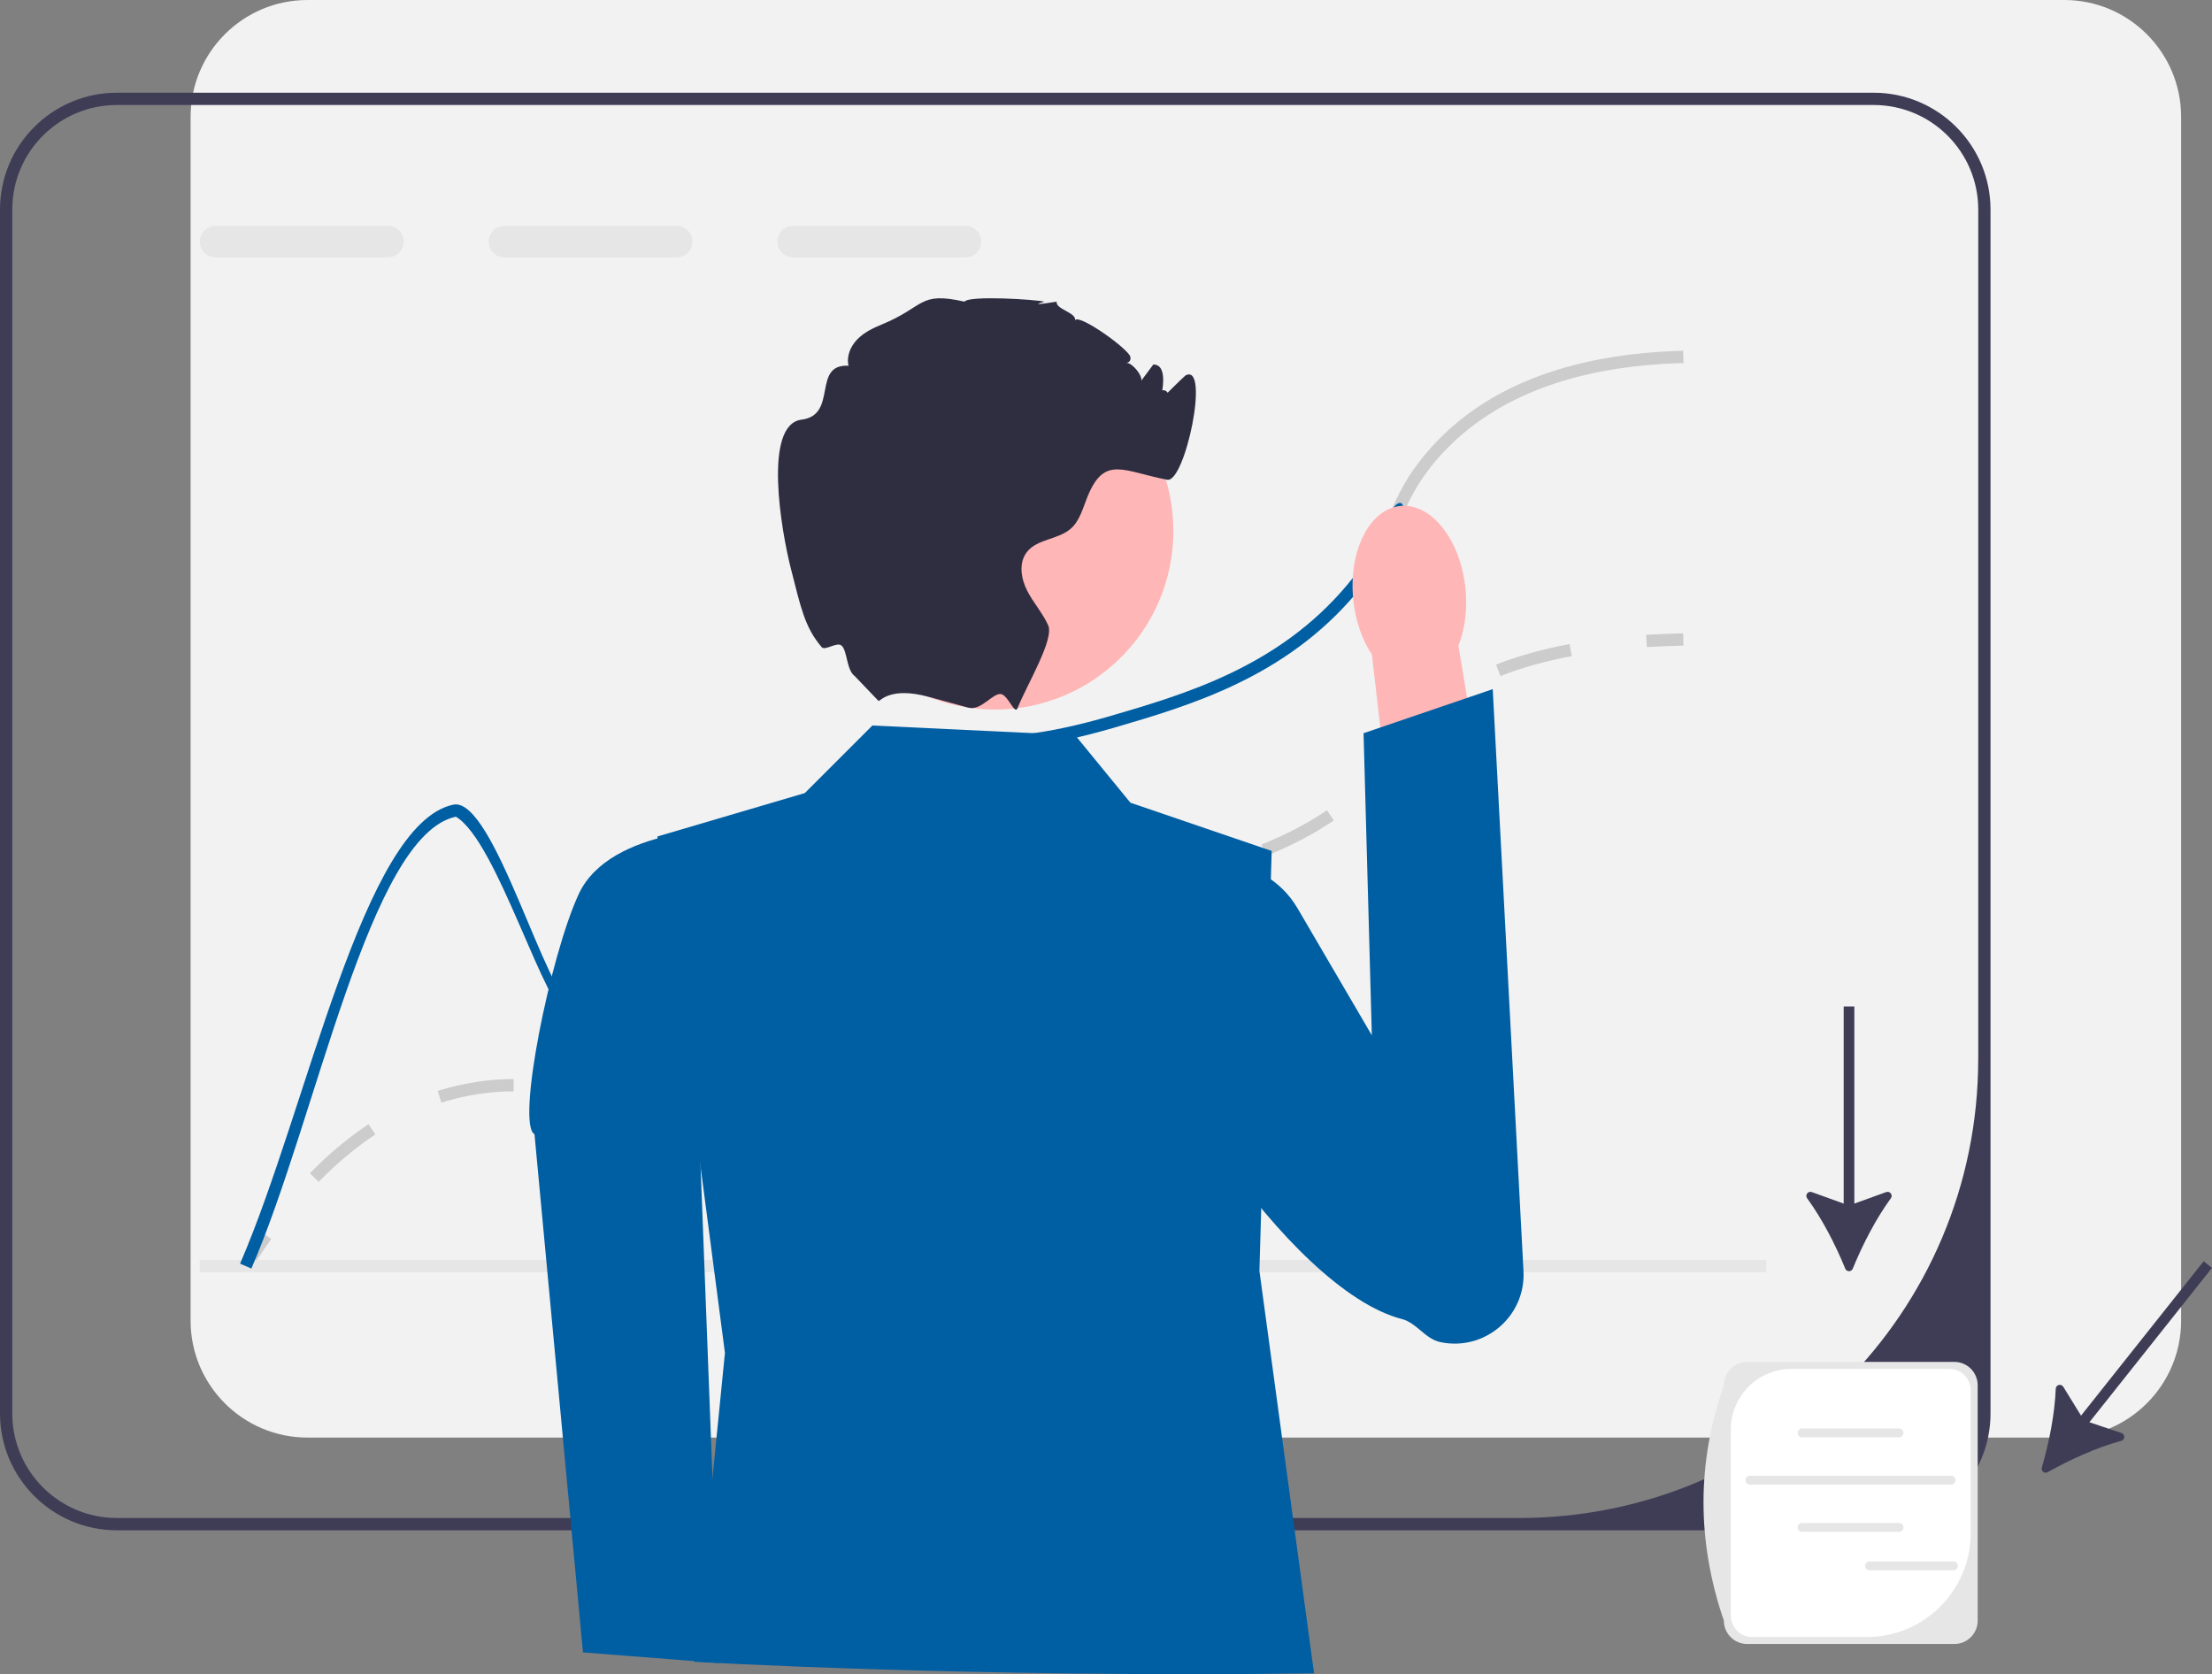 <?xml version="1.0" encoding="UTF-8"?>
<svg id="Layer_1" data-name="Layer 1" xmlns="http://www.w3.org/2000/svg" viewBox="0 0 855.22 647.3">
  <rect x="0" y="0" width="855.22" height="647.3" fill="#808080" stroke="none"/>
  <defs>
    <style>
      .cls-1 {
        fill: #f2f2f2;
      }

      .cls-1, .cls-2, .cls-3, .cls-4, .cls-5, .cls-6, .cls-7, .cls-8 {
        stroke-width: 0px;
      }

      .cls-2 {
        fill: #2f2e41;
      }

      .cls-3 {
        fill: #3f3d56;
      }

      .cls-4 {
        fill: #ccc;
      }

      .cls-5 {
        fill: #fff;
      }

      .cls-6 {
        fill: #ffb6b6;
      }

      .cls-7 {
        fill: #e6e6e6;
      }

      .cls-8 {
        fill: #005ea2;
      }
    </style>
  </defs>
  <g>
    <path class="cls-1" d="M798.1,0H118.87C93.95,0,73.69,20.26,73.69,45.18v465.46c0,24.92,20.26,45.18,45.18,45.18h679.23c24.92,0,45.18-20.26,45.18-45.18V45.18c0-24.92-20.26-45.18-45.18-45.18h0Z"/>
    <path class="cls-3" d="M724.41,35.85H45.18C20.26,35.85,0,56.11,0,81.03v465.46c0,24.92,20.26,45.18,45.18,45.18h679.23c24.92,0,45.18-20.26,45.18-45.18V81.03c0-24.92-20.26-45.18-45.18-45.18ZM764.83,409.49c0,97.99-79.43,177.42-177.42,177.42H45.18c-22.33,0-40.43-18.1-40.43-40.43V81.03c0-22.33,18.1-40.43,40.43-40.43h679.23c22.33,0,40.43,18.1,40.43,40.43v328.46Z"/>
  </g>
  <g>
    <path class="cls-4" d="M97.02,490.79l-4.02-2.53c2.61-4.15,5.31-8.18,8.01-11.97l3.87,2.76c-2.65,3.71-5.29,7.66-7.86,11.74h0Z"/>
    <path class="cls-4" d="M123.21,456.94l-3.4-3.32c7.25-7.43,14.88-13.81,22.67-18.95l2.62,3.96c-7.51,4.96-14.88,11.12-21.89,18.31ZM241.73,426.95c-5.67,0-10.84-.73-14.71-1.36l.77-4.69c3.92.64,8.64,1.3,13.94,1.3,4.68,0,9.28-.51,14.06-1.57l1.03,4.64c-5.12,1.13-10.06,1.68-15.09,1.68ZM170.65,426.32l-1.43-4.53c5.1-1.61,10.39-2.82,15.71-3.59,4.57-.66,8.94-.98,13.36-.98h.29v4.75h-.29c-4.19,0-8.33.31-12.68.93-5.07.73-10.11,1.88-14.96,3.42h0ZM283.88,412.59l-3.04-3.65c6.56-5.45,11.25-12.03,16.23-19l1.98-2.77,3.86,2.78-1.97,2.76c-5.16,7.23-10.03,14.06-17.06,19.9ZM321.97,369.04l-2.92-3.75c6.4-5,13.64-9.05,22.12-12.38,1.44-.57,2.82-1.08,4.15-1.53l1.53,4.5c-1.26.43-2.57.91-3.94,1.45-8.05,3.16-14.89,6.99-20.93,11.7ZM379.33,352.54c-1.6,0-3.11-.02-4.57-.03l.06-4.75c1.49.02,3.04.02,4.69.03,5.59,0,13.38-.16,24.06-1.4l.55,4.72c-11.03,1.28-18.94,1.41-24.78,1.43ZM433,346.32l-.94-4.66c8.53-1.73,18.46-3.78,28.29-6.32l1.19,4.6c-9.94,2.56-19.94,4.63-28.53,6.37ZM489.51,330.94l-1.78-4.41c9.53-3.84,17.8-8.17,25.29-13.24l2.66,3.93c-7.77,5.26-16.33,9.75-26.17,13.71ZM537.51,296.99l-3.86-2.78c1.33-1.84,2.47-3.63,3.58-5.37,3.27-5.12,6.65-10.42,14.71-16.92l.56-.45,2.94,3.73-.52.42c-7.45,6.02-10.48,10.76-13.69,15.78-1.14,1.79-2.33,3.64-3.73,5.59ZM580.13,261.37l-1.73-4.42c8.47-3.32,18.03-5.99,28.42-7.94l.88,4.67c-10.1,1.9-19.38,4.48-27.57,7.69h0Z"/>
    <path class="cls-4" d="M636.73,250.18l-.3-4.74c4.62-.29,9.44-.48,14.34-.57l.09,4.75c-4.83.09-9.59.27-14.13.56Z"/>
  </g>
  <g>
    <path class="cls-7" d="M149.99,87.33h-66.65c-3.35,0-6.08,2.73-6.08,6.08s2.73,6.1,6.08,6.1h66.65c3.35,0,6.08-2.73,6.08-6.1s-2.73-6.08-6.08-6.08Z"/>
    <path class="cls-7" d="M261.63,87.33h-66.65c-3.35,0-6.08,2.73-6.08,6.08s2.73,6.1,6.08,6.1h66.65c3.35,0,6.08-2.73,6.08-6.1s-2.73-6.08-6.08-6.08Z"/>
    <path class="cls-7" d="M373.27,87.33h-66.65c-3.35,0-6.08,2.73-6.08,6.08s2.73,6.1,6.08,6.1h66.65c3.35,0,6.08-2.73,6.08-6.1s-2.73-6.08-6.08-6.08Z"/>
  </g>
  <rect class="cls-7" x="77.2" y="487.15" width="605.69" height="4.75"/>
  <path class="cls-4" d="M650.89,140.36c-43.11,1.12-75.27,13.8-95.65,37.65-7.53,8.84-10.59,15.8-13.82,23.16-3.21,7.27-6.48,14.75-14.11,24.51v-8.08c4.73-6.94,7.27-12.73,9.76-18.36,3.37-7.7,6.58-14.96,14.56-24.3,21.28-24.94,54.63-38.17,99.12-39.33l.14,4.75h0Z"/>
  <path class="cls-8" d="M541.42,201.17c-3.21,7.27-6.48,14.75-14.11,24.51-.9,1.16-1.88,2.38-2.92,3.63-27.51,32.71-64.25,43.44-93.8,52.09-1.85.55-3.66,1.05-5.42,1.52-26.27,7.13-40.66,6.86-51.38,6.7-10.76-.19-17.86-.31-30.57,6.96-23.3,13.28-32.85,32.71-42.09,51.5-9.52,19.33-18.5,37.6-41.4,46.17-15.89,5.94-27.05,2.99-38.86-.1-10.14-2.68-28.42-68.75-44.61-78.38-33.42,7.01-53.73,116.22-79.07,174.7l-4.37-1.9c26.01-59.95,47.43-170.09,82.45-177.46,15.61-3.28,36.15,75.63,46.82,78.43,11.07,2.92,21.5,5.65,35.99.24,21.14-7.89,29.31-24.54,38.79-43.8,9.12-18.53,19.45-39.52,43.99-53.54,13.85-7.91,21.9-7.77,33.02-7.58,10.59.19,24.89.43,51.31-6.86,1.33-.38,2.68-.76,4.09-1.16,28.93-8.46,64.92-18.98,91.47-50.57,2.61-3.11,4.77-5.99,6.58-8.67,4.73-6.94,7.27-12.73,9.76-18.36,3.37-7.7,7.58-5.44,4.35,1.92Z"/>
  <path class="cls-8" d="M283.92,320.21s-47.94-.73-60.13,25.4c-11.1,23.79-24.25,89.15-17.14,92.92l18.74,200.34,52.81,4.15-9.2-241.09,14.92-81.73h0Z"/>
  <path class="cls-8" d="M415.67,284.24l-78.38-3.73-26.13,26.12-57.01,16.79,26.13,199.66-11.88,119.42s106.35,6.24,239.65,4.48l-21.13-155.63,4.75-162.34-54.63-18.66-21.38-26.12Z"/>
  <g>
    <path class="cls-6" d="M566.57,227.44c.85,8.23-.23,15.98-2.72,22.19l13.06,77.94-37.27,5.13-9.23-79.61c-3.7-5.57-6.34-12.93-7.19-21.16-1.94-18.81,6.19-35.07,18.16-36.3,11.97-1.24,23.25,13.01,25.19,31.82h0s0,0,0,0Z"/>
    <path class="cls-8" d="M501.66,351.18c-12.85-21.96-44.72-24.03-58.99-2.97-3.9,5.76-2.81,12.23-3.75,20-3.95,33.01,59.3,130.54,103.06,141.77,5.74,1.47,9.01,7.67,14.81,8.91h0c17.17,3.69,33.16-9.94,32.23-27.48l-11.89-224.96-49.94,17.04,3.2,116.79-28.74-49.12h0Z"/>
  </g>
  <g>
    <circle class="cls-6" cx="384.61" cy="205.31" r="69.04"/>
    <path class="cls-2" d="M448.92,154.61c-.59.14,9.09-9.29,9.5-9.5,9.5-4.75-.26,41.69-7.13,40.38-16.89-3.21-24.18-9.57-30.74,6.32-1.83,4.42-2.97,9.41-6.53,12.57-4.89,4.3-13.02,3.94-17.01,9.07-3.21,4.13-2.28,10.21.09,14.87,2.38,4.68,5.99,8.65,8.15,13.42,2.42,5.37-7.91,22.45-11.85,32.04v.02l-.02.06c-1.05,2.52-3.54-4.73-6.17-5.46-3.15-.87-7.78,6.56-12.79,5.21-.02,0-.05-.02-.07-.02-4.77-1.33-10.09-2.76-15.37-4.18h-.02c-14.85-4.04-18.6,1.76-19.31,1.59l-9.22-9.64c-3.16-2.3-2.81-9.74-5.04-11.73-1.82-1.63-6.37,2.14-7.71.57-6.57-7.7-8.08-15.39-11.96-30.59-3.54-13.9-10.88-55.49,4.2-57.36,14.23-1.78,3.82-21.59,18.15-20.85-.86-3.61.74-7.48,3.33-10.14,2.57-2.68,5.99-4.35,9.43-5.77,16.98-6.94,14.16-12.9,32.07-8.86,1.78-2.49,27.65-.83,30.88,0,.24.05-8,2.02,4.75,0-.48,2.92,7.6,4.2,7.13,7.13,1.78-2.4,20.93,11.38,21.38,14.25.59,3.59-4.82,1.76-1.21,2.3,2.14.33,5.8,4.68,5.44,6.84,1.54-2.09,3.09-4.16,4.66-6.25.29.02.55.07.83.12,7.22,1.38-1.06,24.98-.76,17.62.55-13.52,10.12-5.61,2.92-4.01h0Z"/>
  </g>
  <path class="cls-3" d="M713.43,490.51c.53,1.31,2.37,1.31,2.9,0,3.71-9.14,8.99-19.38,14.73-27.21.92-1.25-.35-2.93-1.81-2.4l-12.31,4.45v-76.21h-4.12v76.21l-12.32-4.45c-1.46-.53-2.73,1.15-1.81,2.4,5.74,7.83,11.02,18.07,14.74,27.21h0Z"/>
  <path class="cls-3" d="M789.43,567.4c-.4,1.36,1.04,2.5,2.27,1.8,8.59-4.85,19.09-9.59,28.46-12.14,1.5-.41,1.55-2.51.07-3l-12.41-4.17,47.4-59.68-3.23-2.56-47.4,59.68-6.87-11.15c-.82-1.32-2.85-.8-2.91.75-.37,9.7-2.6,21-5.38,30.47h0Z"/>
  <g>
    <path class="cls-7" d="M755.61,635.63h-80.1c-4.97,0-9.02-4.05-9.02-9.02-10.59-30.95-10.38-61.28,0-91.03,0-4.97,4.05-9.02,9.02-9.02h80.1c4.97,0,9.02,4.05,9.02,9.02v91.03c0,4.97-4.05,9.02-9.02,9.02h0Z"/>
    <path class="cls-5" d="M692.67,529.26c-12.97,0-23.49,10.52-23.49,23.49v71.93c0,4.56,3.7,8.26,8.26,8.26h44.29c22.2,0,40.2-18,40.2-40.2v-55.22c0-4.56-3.7-8.26-8.26-8.26h-61Z"/>
    <g>
      <path class="cls-7" d="M734.22,555.71h-37.5c-.95,0-1.71-.77-1.71-1.71s.77-1.71,1.71-1.71h37.5c.95,0,1.71.77,1.71,1.71s-.77,1.71-1.71,1.71Z"/>
      <path class="cls-7" d="M734.22,592.27h-37.5c-.95,0-1.71-.77-1.71-1.71s.77-1.71,1.71-1.71h37.5c.95,0,1.71.77,1.71,1.71s-.77,1.71-1.71,1.71Z"/>
      <path class="cls-7" d="M754.34,574h-77.75c-.95,0-1.71-.77-1.71-1.71s.77-1.71,1.71-1.71h77.75c.95,0,1.71.77,1.71,1.71s-.77,1.71-1.71,1.71Z"/>
    </g>
    <path class="cls-7" d="M755.26,607.14h-32.44c-.95,0-1.71-.77-1.71-1.71s.77-1.71,1.71-1.71h32.44c.95,0,1.71.77,1.71,1.71s-.77,1.71-1.71,1.71Z"/>
  </g>
</svg>
